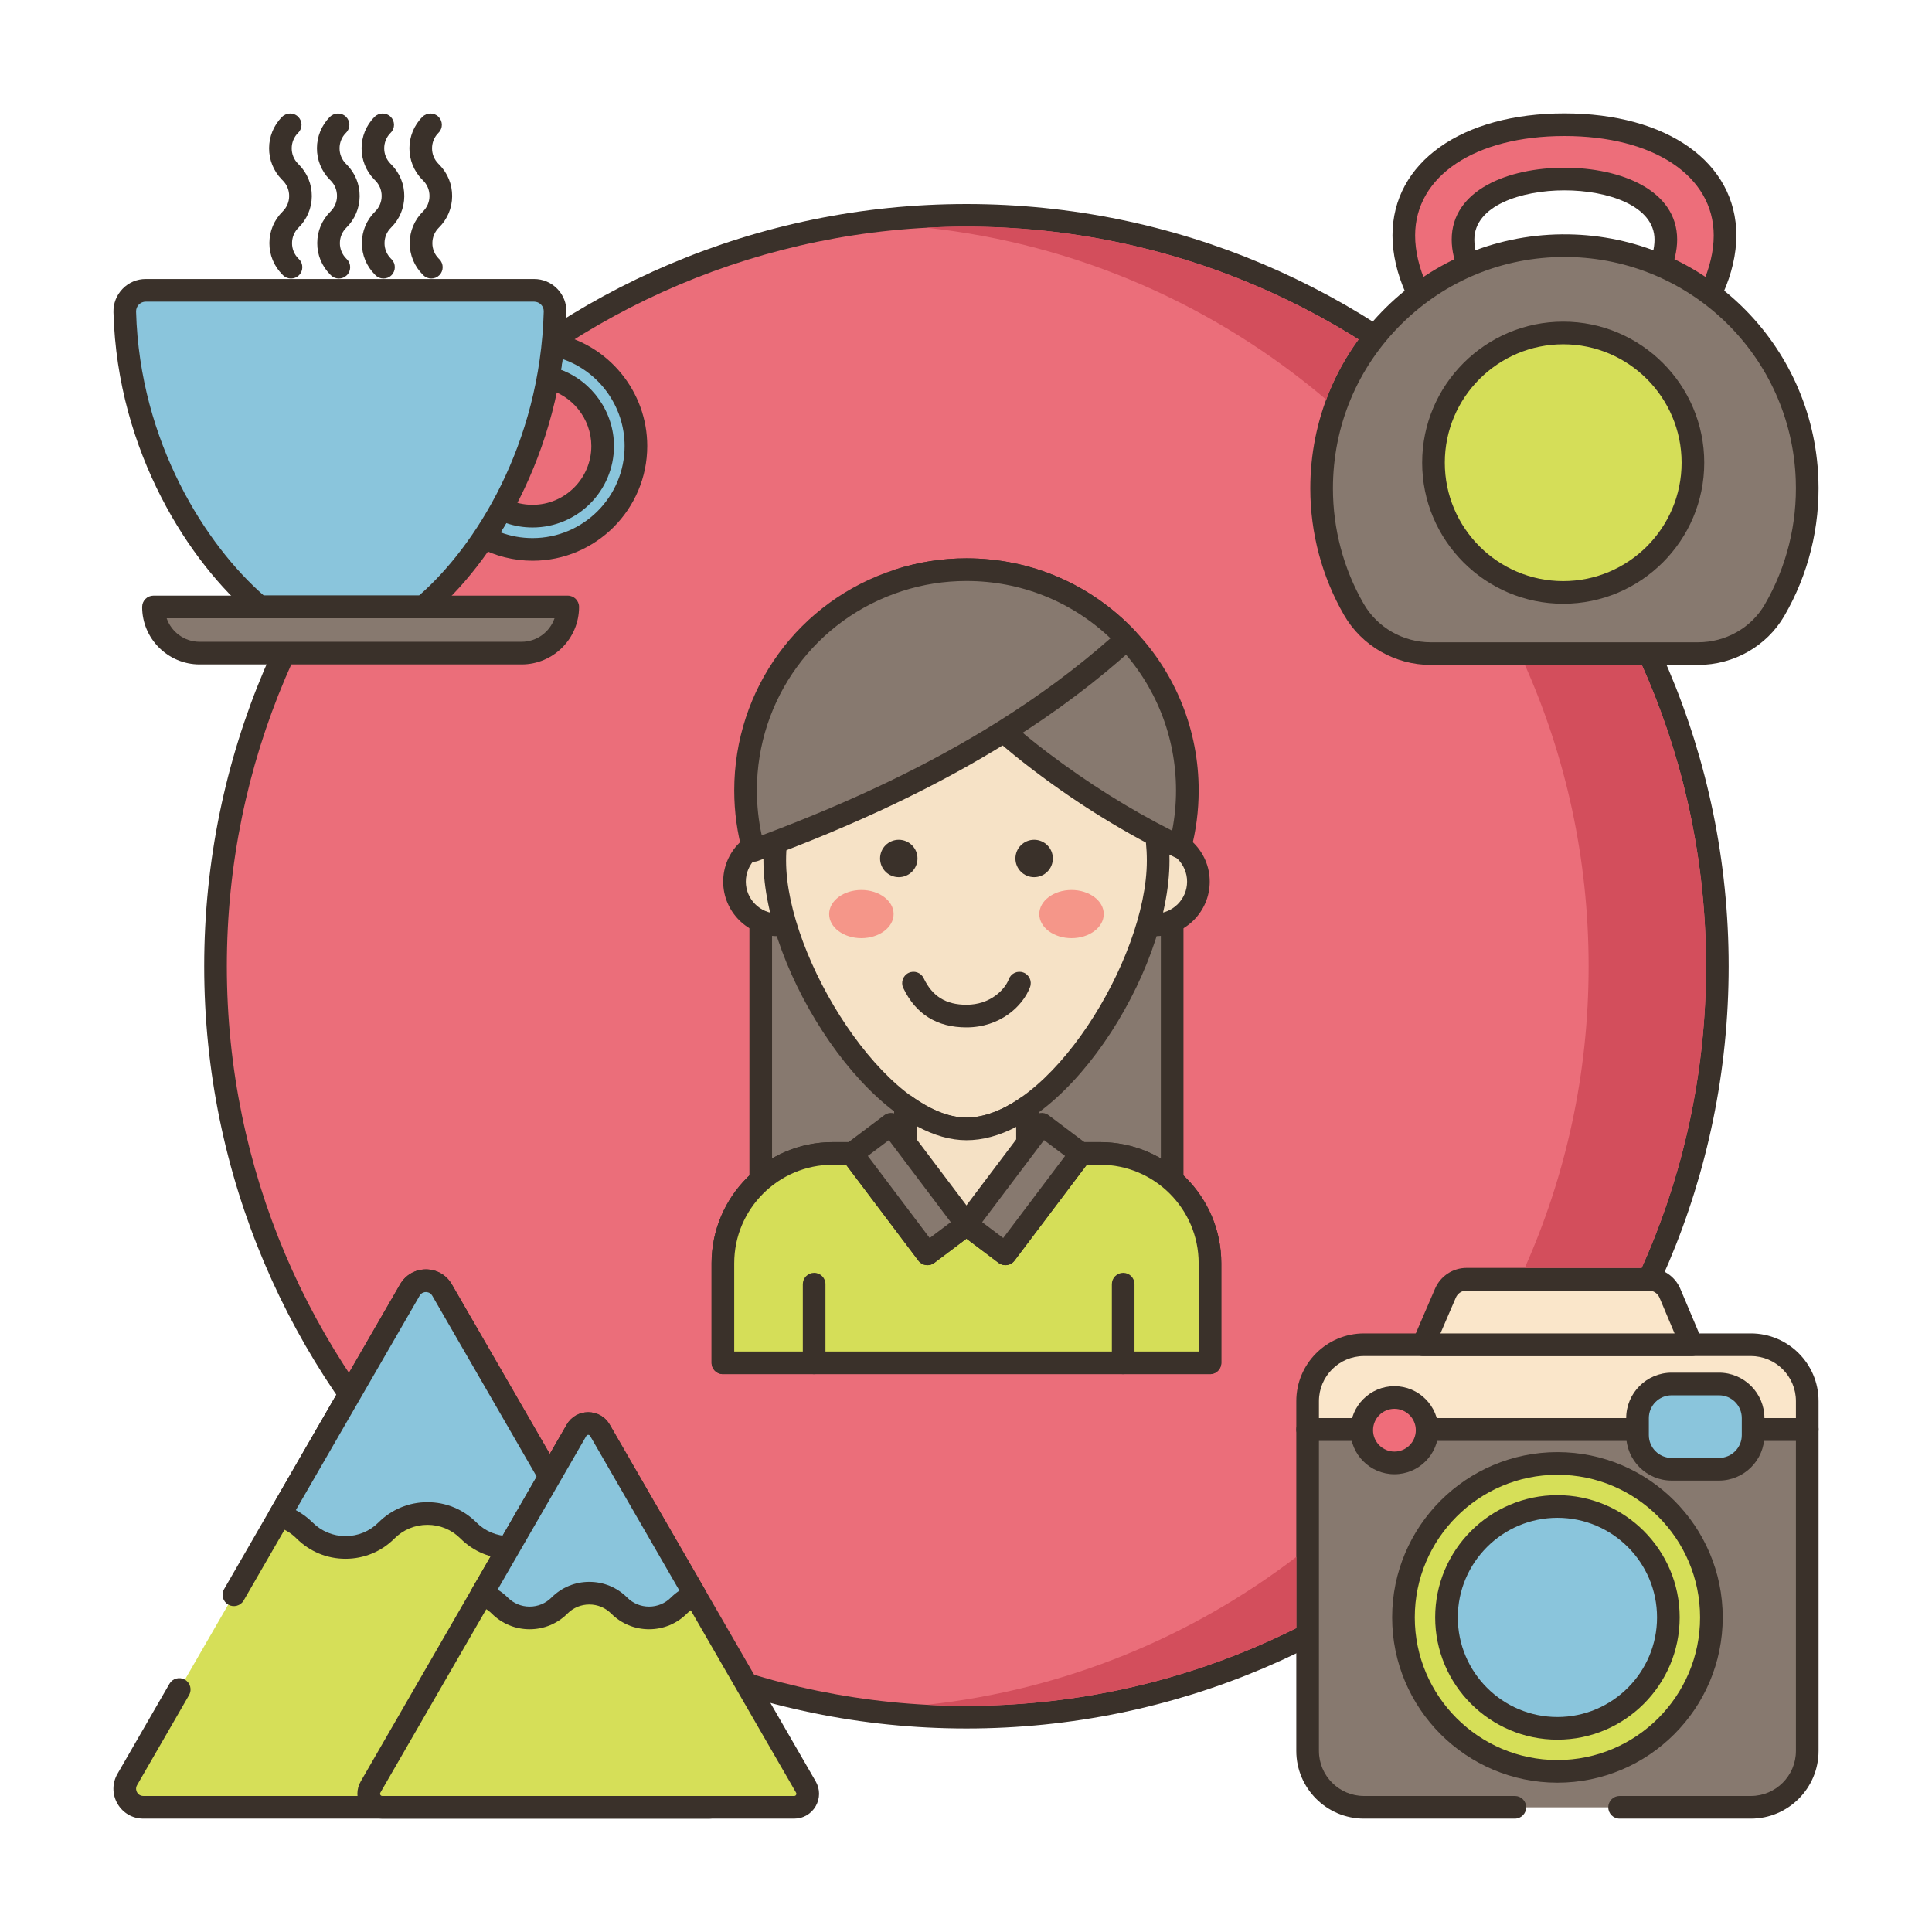 <?xml version="1.0" encoding="utf-8"?>
<!-- Generator: Adobe Illustrator 24.0.0, SVG Export Plug-In . SVG Version: 6.00 Build 0)  -->
<svg version="1.1" id="Layer_1" xmlns="http://www.w3.org/2000/svg" xmlns:xlink="http://www.w3.org/1999/xlink" x="0px" y="0px"
	 viewBox="0 0 256 256" enable-background="new 0 0 256 256" xml:space="preserve">
<g>
	<circle fill="#EB6E7A" cx="128.058" cy="128.034" r="99.5"/>
	<path fill="#3A312A" d="M128.058,229.034c-55.691,0-101-45.309-101-101s45.309-101,101-101c55.691,0,100.999,45.309,100.999,101
		S183.749,229.034,128.058,229.034z M128.058,30.034c-54.038,0-98,43.962-98,98s43.962,98,98,98s97.999-43.962,97.999-98
		S182.096,30.034,128.058,30.034z"/>
	<path fill="#D6DF58" d="M23.75,223.863l-6.885,11.927c-0.949,1.638,0.237,3.687,2.131,3.687h74.887c1.893,0,3.08-2.049,2.131-3.687
		l-20.113-34.842l-17.33-30.015c-0.949-1.638-3.313-1.638-4.262,0l-17.266,29.91h-0.005l-6.049,10.479L23.75,223.863z"/>
	<path fill="#3A312A" d="M93.883,240.977H18.997c-1.434,0-2.717-0.742-3.433-1.983c-0.714-1.239-0.712-2.718,0.004-3.955
		l6.883-11.925c0.414-0.717,1.333-0.962,2.049-0.549c0.717,0.415,0.963,1.331,0.549,2.049l-6.884,11.927
		c-0.25,0.432-0.085,0.812-0.002,0.955c0.083,0.145,0.331,0.481,0.834,0.481h74.887c0.502,0,0.75-0.337,0.833-0.481
		c0.083-0.144,0.248-0.524-0.001-0.954l-37.444-64.859c-0.25-0.432-0.665-0.479-0.832-0.479h0c-0.167,0-0.582,0.047-0.833,0.48
		l-17.265,29.908c-0.018,0.031-0.037,0.061-0.057,0.091l-5.996,10.388c-0.414,0.717-1.331,0.964-2.049,0.549
		c-0.717-0.415-0.963-1.331-0.549-2.049l6.049-10.479c0.018-0.031,0.037-0.061,0.057-0.091l17.213-29.819
		c0.719-1.24,2-1.979,3.43-1.979c0,0,0,0,0,0c1.43,0,2.712,0.739,3.428,1.977l37.445,64.859c0.715,1.235,0.717,2.714,0.003,3.953
		C96.601,240.236,95.317,240.977,93.883,240.977z"/>
	<path fill="#8AC5DC" d="M75.901,200.948c-1.086,0.365-2.108,0.981-2.97,1.848c-1.497,1.501-3.463,2.249-5.43,2.249
		c-1.967,0-3.933-0.749-5.43-2.249c-1.497-1.501-3.463-2.25-5.43-2.25c-1.962,0-3.929,0.748-5.43,2.25
		c-1.497,1.501-3.463,2.249-5.43,2.249c-1.962,0-3.924-0.749-5.425-2.249c-0.958-0.958-2.099-1.606-3.313-1.953h-0.005l17.271-29.91
		c0.949-1.638,3.313-1.638,4.262,0L75.901,200.948z"/>
	<path fill="#3A312A" d="M67.5,206.545c-2.457,0-4.762-0.956-6.492-2.69c-1.163-1.166-2.714-1.809-4.368-1.809
		c-1.65,0-3.202,0.643-4.37,1.811c-1.728,1.733-4.034,2.688-6.49,2.688c-2.448,0-4.751-0.955-6.486-2.688
		c-0.748-0.749-1.639-1.276-2.648-1.567c-0.377-0.103-0.705-0.35-0.905-0.697c-0.268-0.464-0.27-1.036-0.002-1.5l17.271-29.91
		c0.718-1.24,2-1.979,3.429-1.979c1.43,0,2.712,0.739,3.429,1.977L77.2,200.198c0.225,0.39,0.263,0.86,0.104,1.281
		c-0.159,0.421-0.499,0.748-0.925,0.891c-0.906,0.304-1.709,0.803-2.385,1.483C72.263,205.59,69.957,206.545,67.5,206.545z
		 M56.641,199.046c2.457,0,4.762,0.956,6.492,2.69c1.163,1.167,2.714,1.809,4.368,1.809c1.654,0,3.205-0.642,4.368-1.809
		c0.567-0.57,1.212-1.064,1.909-1.467l-16.505-28.587c-0.25-0.432-0.665-0.479-0.832-0.479c-0.167,0-0.581,0.047-0.833,0.48
		l-16.409,28.416c0.813,0.429,1.563,0.979,2.218,1.634c1.168,1.167,2.718,1.81,4.365,1.81c1.653,0,3.205-0.642,4.368-1.809
		C51.884,200.001,54.189,199.046,56.641,199.046z"/>
	<path fill="#D6DF58" d="M105.23,239.477H50.654c-1.38,0-2.245-1.493-1.553-2.687l14.702-25.469h0.003l12.583-21.798
		c0.692-1.194,2.414-1.194,3.106,0l12.63,21.874l14.658,25.393C107.475,237.984,106.61,239.477,105.23,239.477z"/>
	<path fill="#3A312A" d="M105.23,240.977H50.654c-1.192,0-2.259-0.616-2.854-1.649c-0.594-1.03-0.593-2.26,0.003-3.289l14.7-25.467
		c0.015-0.025,0.03-0.05,0.046-0.074l12.54-21.724c0.597-1.031,1.663-1.645,2.852-1.646h0.001c1.189,0,2.255,0.614,2.851,1.644
		l27.289,47.269c0.595,1.027,0.596,2.257,0.002,3.287C107.489,240.36,106.422,240.977,105.23,240.977z M65.059,212.145L50.4,237.54
		c-0.057,0.097-0.057,0.194-0.001,0.29c0.056,0.098,0.142,0.147,0.255,0.147h54.576c0.113,0,0.199-0.049,0.255-0.147
		c0.055-0.096,0.055-0.192,0-0.288l-27.289-47.269c-0.111-0.191-0.396-0.194-0.509,0.002l-12.582,21.796
		C65.09,212.097,65.075,212.121,65.059,212.145z"/>
	<path fill="#8AC5DC" d="M92.125,211.398c-0.791,0.266-1.536,0.715-2.165,1.347c-1.09,1.094-2.524,1.639-3.957,1.639
		c-1.433,0-2.866-0.545-3.957-1.639c-1.091-1.094-2.524-1.639-3.957-1.639c-1.43,0-2.863,0.545-3.957,1.639
		c-1.091,1.094-2.524,1.639-3.957,1.639c-1.43,0-2.86-0.545-3.954-1.639c-0.698-0.698-1.53-1.17-2.414-1.423h-0.003l12.586-21.798
		c0.692-1.194,2.414-1.194,3.106,0L92.125,211.398z"/>
	<path fill="#3A312A" d="M86.003,215.884c-1.9,0-3.683-0.739-5.02-2.081c-0.771-0.772-1.798-1.198-2.895-1.198
		c-1.094,0-2.123,0.426-2.896,1.2c-1.336,1.34-3.118,2.079-5.018,2.079c-1.894,0-3.675-0.738-5.015-2.079
		c-0.495-0.496-1.085-0.845-1.753-1.038c-0.375-0.104-0.702-0.351-0.901-0.696c-0.268-0.464-0.27-1.036-0.002-1.5l12.586-21.798
		c0.597-1.031,1.662-1.645,2.851-1.646h0.001c1.189,0,2.255,0.614,2.851,1.644l12.631,21.876c0.225,0.39,0.263,0.859,0.104,1.28
		c-0.159,0.421-0.499,0.748-0.925,0.892c-0.6,0.202-1.132,0.532-1.58,0.982C89.685,215.145,87.902,215.884,86.003,215.884z
		 M78.088,209.605c1.899,0,3.682,0.739,5.02,2.081c0.77,0.773,1.798,1.198,2.895,1.198c1.097,0,2.124-0.425,2.895-1.198
		c0.343-0.345,0.723-0.653,1.13-0.921l-11.831-20.491c-0.111-0.191-0.396-0.194-0.509,0.002l-11.752,20.354
		c0.488,0.295,0.94,0.649,1.346,1.055c0.773,0.774,1.801,1.2,2.894,1.2c1.097,0,2.124-0.425,2.895-1.198
		C74.411,210.343,76.193,209.605,78.088,209.605z"/>
	<path fill="#8AC5DC" d="M73.258,45.675c-0.154,1.483-0.368,2.941-0.63,4.374c4.132,0.935,7.227,4.642,7.227,9.054
		c0,5.12-4.166,9.287-9.287,9.287c-1.483,0-2.888-0.35-4.135-0.976c-0.727,1.319-1.493,2.579-2.289,3.779
		c1.918,1.027,4.103,1.606,6.424,1.606c7.552,0,13.695-6.144,13.695-13.695C84.264,52.471,79.528,46.925,73.258,45.675z"/>
	<path fill="#3A312A" d="M70.569,74.298c-2.485,0-4.952-0.617-7.132-1.783c-0.373-0.2-0.644-0.547-0.747-0.956
		c-0.103-0.41-0.029-0.844,0.205-1.196c0.783-1.18,1.532-2.416,2.226-3.674c0.39-0.707,1.268-0.978,1.987-0.616
		c1.078,0.542,2.242,0.817,3.461,0.817c4.293,0,7.787-3.493,7.787-7.787c0-3.604-2.548-6.796-6.058-7.591
		c-0.784-0.177-1.289-0.941-1.145-1.732c0.263-1.445,0.47-2.878,0.613-4.26c0.044-0.42,0.263-0.802,0.602-1.052
		c0.34-0.25,0.767-0.346,1.184-0.264c7.076,1.411,12.212,7.677,12.212,14.899C85.764,67.482,78.948,74.298,70.569,74.298z
		 M66.342,70.544c1.343,0.501,2.759,0.755,4.227,0.755c6.725,0,12.195-5.471,12.195-12.195c0-5.245-3.375-9.861-8.223-11.53
		c-0.064,0.471-0.134,0.946-0.21,1.423c4.144,1.551,7.025,5.597,7.025,10.107c0,5.948-4.839,10.787-10.787,10.787
		c-1.205,0-2.373-0.194-3.487-0.579C66.84,69.726,66.593,70.137,66.342,70.544z"/>
	<path fill="#8AC5DC" d="M19.31,38.47c-1.57,0-2.821,1.3-2.778,2.87c0.473,17.124,9.183,31.751,17.858,39.06h21.698
		c8.719-7.312,16.995-21.951,17.46-39.085c0.042-1.56-1.22-2.845-2.78-2.845H19.31z"/>
	<path fill="#3A312A" d="M56.089,81.9H34.391c-0.354,0-0.696-0.125-0.966-0.353c-8.162-6.876-17.876-21.521-18.391-40.165
		c-0.032-1.172,0.399-2.279,1.215-3.118c0.812-0.834,1.899-1.293,3.062-1.293h51.458c1.166,0,2.257,0.46,3.071,1.297
		c0.811,0.833,1.24,1.93,1.209,3.089c-0.515,18.959-10.016,33.501-17.996,40.193C56.783,81.776,56.441,81.9,56.089,81.9z
		 M34.945,78.9h20.59c7.414-6.442,16.035-19.989,16.514-37.625c0.009-0.343-0.118-0.668-0.359-0.915
		c-0.245-0.251-0.572-0.389-0.921-0.389H19.31c-0.347,0-0.67,0.137-0.912,0.385c-0.246,0.253-0.376,0.588-0.366,0.943
		C18.511,58.636,27.347,72.283,34.945,78.9z"/>
	<path fill="#87796F" d="M69.11,86.54c3.378,0,6.117-2.739,6.117-6.117H20.334c0,3.378,2.739,6.117,6.117,6.117H69.11z"/>
	<path fill="#3A312A" d="M69.11,88.04H26.452c-4.2,0-7.617-3.417-7.617-7.617c0-0.829,0.671-1.5,1.5-1.5h54.893
		c0.829,0,1.5,0.671,1.5,1.5C76.727,84.623,73.31,88.04,69.11,88.04z M22.084,81.923c0.624,1.812,2.346,3.117,4.367,3.117H69.11
		c2.021,0,3.743-1.306,4.367-3.117H22.084z"/>
	<path fill="#3A312A" d="M38.561,36.906c-0.384,0-0.768-0.146-1.061-0.439l-0.077-0.077c-1.119-1.119-1.732-2.606-1.727-4.189
		c0.005-1.583,0.63-3.067,1.757-4.178c0.551-0.542,0.857-1.267,0.863-2.04c0.005-0.773-0.291-1.503-0.833-2.054l-0.137-0.138
		c-2.265-2.299-2.251-6.024,0.03-8.306c0.584-0.587,1.545-0.598,2.132-0.011c0.585,0.586,0.597,1.525,0.011,2.11l-0.022,0.022
		c-1.12,1.121-1.127,2.95-0.015,4.079l0.137,0.138c1.105,1.122,1.708,2.607,1.696,4.181c-0.012,1.575-0.636,3.051-1.757,4.156
		c-0.554,0.545-0.86,1.274-0.863,2.051c-0.003,0.777,0.298,1.507,0.848,2.057l0.077,0.078c0.586,0.585,0.586,1.536,0,2.121
		C39.329,36.759,38.945,36.906,38.561,36.906z"/>
	<path fill="#3A312A" d="M50.816,36.906c-0.384,0-0.767-0.146-1.06-0.439l-0.077-0.077c-1.119-1.119-1.732-2.606-1.727-4.189
		c0.005-1.583,0.63-3.067,1.757-4.178c0.551-0.542,0.857-1.267,0.863-2.04c0.005-0.773-0.291-1.503-0.833-2.054l-0.137-0.138
		c-2.265-2.299-2.251-6.024,0.03-8.306c0.584-0.587,1.545-0.598,2.132-0.011c0.585,0.586,0.597,1.525,0.011,2.11l-0.022,0.022
		c-1.12,1.121-1.127,2.95-0.015,4.079l0.137,0.138c1.106,1.122,1.708,2.607,1.696,4.181c-0.012,1.575-0.636,3.051-1.757,4.156
		c-0.554,0.545-0.86,1.274-0.863,2.051c-0.003,0.777,0.298,1.507,0.848,2.057l0.077,0.078c0.586,0.585,0.586,1.536,0,2.121
		C51.583,36.759,51.2,36.906,50.816,36.906z"/>
	<path fill="#3A312A" d="M44.899,36.906c-0.384,0-0.767-0.146-1.06-0.439l-0.077-0.077c-1.119-1.119-1.732-2.606-1.726-4.189
		c0.005-1.583,0.63-3.067,1.757-4.178c0.551-0.542,0.857-1.267,0.863-2.04c0.005-0.773-0.291-1.503-0.833-2.054l-0.137-0.138
		c-2.265-2.299-2.251-6.024,0.03-8.306c0.584-0.587,1.545-0.598,2.132-0.011c0.585,0.586,0.597,1.525,0.011,2.11l-0.022,0.022
		c-1.12,1.121-1.127,2.95-0.015,4.079l0.137,0.138c1.105,1.122,1.707,2.607,1.696,4.181c-0.012,1.575-0.636,3.051-1.757,4.156
		c-0.554,0.545-0.86,1.274-0.863,2.051c-0.003,0.777,0.298,1.507,0.848,2.057l0.077,0.078c0.586,0.585,0.586,1.536,0,2.121
		C45.667,36.759,45.283,36.906,44.899,36.906z"/>
	<path fill="#3A312A" d="M57.155,36.906c-0.382,0-0.765-0.145-1.057-0.436l-0.078-0.077c-1.123-1.123-1.736-2.61-1.73-4.193
		c0.006-1.583,0.63-3.066,1.757-4.177c0.551-0.543,0.857-1.267,0.863-2.041c0.006-0.773-0.29-1.502-0.833-2.053l-0.135-0.136
		c-2.267-2.3-2.253-6.026,0.029-8.308c0.585-0.587,1.544-0.598,2.132-0.011c0.586,0.586,0.597,1.525,0.011,2.11l-0.022,0.022
		c-1.121,1.121-1.128,2.95-0.015,4.079l0.135,0.136c1.107,1.124,1.71,2.609,1.698,4.183c-0.011,1.575-0.635,3.05-1.757,4.155
		c-0.554,0.546-0.86,1.274-0.863,2.051c-0.003,0.777,0.298,1.508,0.848,2.058l0.074,0.074c0.588,0.584,0.591,1.534,0.007,2.121
		C57.926,36.758,57.54,36.906,57.155,36.906z"/>
	<rect x="100.801" y="101.814" fill="#87796F" width="54.517" height="68.663"/>
	<path fill="#3A312A" d="M155.318,171.977h-54.517c-0.829,0-1.5-0.671-1.5-1.5v-68.663c0-0.829,0.671-1.5,1.5-1.5h54.517
		c0.828,0,1.5,0.671,1.5,1.5v68.663C156.818,171.306,156.146,171.977,155.318,171.977z M102.301,168.977h51.517v-65.663h-51.517
		V168.977z"/>
	<path fill-rule="evenodd" clip-rule="evenodd" fill="#F6E2C6" d="M108.784,116.82c0,3.163-2.565,5.727-5.73,5.727
		c-3.165,0-5.73-2.564-5.73-5.727c0-3.163,2.565-5.727,5.73-5.727C106.218,111.093,108.784,113.657,108.784,116.82z"/>
	<path fill="#3A312A" d="M103.054,124.047c-3.986,0-7.229-3.242-7.229-7.227c0-3.985,3.243-7.227,7.229-7.227
		c3.987,0,7.23,3.242,7.23,7.227C110.284,120.805,107.04,124.047,103.054,124.047z M103.054,112.593
		c-2.332,0-4.229,1.896-4.229,4.227c0,2.331,1.898,4.227,4.229,4.227c2.333,0,4.23-1.896,4.23-4.227
		C107.284,114.49,105.386,112.593,103.054,112.593z"/>
	<path fill-rule="evenodd" clip-rule="evenodd" fill="#F6E2C6" d="M158.796,116.82c0,3.163-2.565,5.727-5.73,5.727
		c-3.165,0-5.73-2.564-5.73-5.727c0-3.163,2.565-5.727,5.73-5.727C156.231,111.093,158.796,113.657,158.796,116.82z"/>
	<path fill="#3A312A" d="M153.066,124.047c-3.987,0-7.23-3.242-7.23-7.227c0-3.985,3.243-7.227,7.23-7.227
		c3.986,0,7.23,3.242,7.23,7.227C160.296,120.805,157.053,124.047,153.066,124.047z M153.066,112.593
		c-2.333,0-4.23,1.896-4.23,4.227c0,2.331,1.898,4.227,4.23,4.227c2.332,0,4.23-1.896,4.23-4.227
		C157.296,114.49,155.398,112.593,153.066,112.593z"/>
	<path fill="#F6E2C6" d="M153.461,114.04c0,14.022-13.511,35.543-25.401,35.543c-11.35,0-25.401-21.522-25.401-35.543
		s11.373-25.388,25.401-25.388C142.089,88.652,153.461,100.019,153.461,114.04z"/>
	<path fill="#3A312A" d="M128.06,151.083c-12.472,0-26.901-22.417-26.901-37.043c0-14.826,12.068-26.888,26.901-26.888
		s26.902,12.062,26.902,26.888C154.962,129.003,140.791,151.083,128.06,151.083z M128.06,90.152
		c-13.179,0-23.901,10.716-23.901,23.888c0,12.936,13.353,34.043,23.901,34.043c10.851,0,23.902-20.91,23.902-34.043
		C151.962,100.868,141.239,90.152,128.06,90.152z"/>
	<path fill="#3A312A" d="M121.571,113.754c0,1.368-1.11,2.478-2.479,2.478c-1.37,0-2.479-1.109-2.479-2.478s1.11-2.478,2.479-2.478
		C120.461,111.276,121.571,112.385,121.571,113.754z"/>
	<path fill="#3A312A" d="M139.508,113.754c0,1.368-1.11,2.478-2.48,2.478c-1.369,0-2.479-1.109-2.479-2.478s1.11-2.478,2.479-2.478
		C138.397,111.276,139.508,112.385,139.508,113.754z"/>
	<path fill="#F59689" d="M118.408,121.121c0,1.762-1.912,3.191-4.271,3.191c-2.359,0-4.271-1.429-4.271-3.191
		c0-1.762,1.912-3.191,4.271-3.191C116.495,117.93,118.408,119.358,118.408,121.121z"/>
	<path fill="#F59689" d="M146.254,121.121c0,1.762-1.912,3.191-4.271,3.191s-4.271-1.429-4.271-3.191
		c0-1.762,1.912-3.191,4.271-3.191S146.254,119.358,146.254,121.121z"/>
	<path fill="#3A312A" d="M128.06,136.134c-3.906,0-6.723-1.757-8.373-5.222c-0.356-0.748-0.039-1.643,0.709-1.999
		c0.748-0.356,1.644-0.038,2,0.71c1.141,2.396,2.94,3.512,5.664,3.512c3.186,0,5.103-2.029,5.615-3.393
		c0.29-0.776,1.152-1.169,1.931-0.878c0.775,0.291,1.169,1.155,0.878,1.931C135.52,133.366,132.473,136.134,128.06,136.134z"/>
	<path fill="#87796F" d="M157.329,104.735c0,2.601-0.339,5.123-0.979,7.523c-6.506-3.135-12.695-6.984-18.428-11.335
		c-1.682-1.274-3.338-2.601-4.919-4.007c-1.941-1.702-3.777-3.537-5.432-5.525c-3.602-4.335-6.247-9.315-8.484-14.502
		c2.825-0.915,5.84-1.406,8.971-1.406c8.373,0,15.927,3.516,21.264,9.151C154.288,89.874,157.329,96.948,157.329,104.735z"/>
	<path fill="#3A312A" d="M156.351,113.758c-0.223,0-0.445-0.05-0.651-0.149c-6.438-3.103-12.724-6.969-18.684-11.491
		c-1.898-1.438-3.537-2.773-5.009-4.081c-2.097-1.838-3.98-3.754-5.589-5.686c-3.256-3.918-6.023-8.642-8.709-14.867
		c-0.167-0.388-0.163-0.828,0.011-1.213c0.174-0.385,0.503-0.678,0.905-0.809c3.031-0.981,6.205-1.479,9.433-1.479
		c8.54,0,16.479,3.417,22.353,9.62c5.429,5.726,8.419,13.231,8.419,21.132c0,2.689-0.347,5.351-1.029,7.91
		c-0.115,0.432-0.417,0.79-0.823,0.977C156.777,113.713,156.564,113.758,156.351,113.758z M121.151,77.852
		c2.353,5.192,4.78,9.219,7.573,12.581c1.508,1.811,3.28,3.613,5.268,5.355c1.42,1.262,2.999,2.549,4.836,3.939
		c5.279,4.006,10.818,7.481,16.487,10.347c0.342-1.747,0.514-3.535,0.514-5.339c0-7.129-2.698-13.901-7.597-19.069
		c-5.303-5.6-12.468-8.683-20.175-8.683C125.709,76.983,123.393,77.275,121.151,77.852z"/>
	<path fill="#87796F" d="M149.321,84.635c-5.036,4.589-10.516,8.649-16.318,12.281c-10.288,6.444-21.571,11.53-33.118,15.765
		c-0.714-2.527-1.095-5.192-1.095-7.946c0-13.027,8.521-24.065,20.296-27.845c2.825-0.915,5.84-1.406,8.971-1.406
		C136.431,75.483,143.984,78.999,149.321,84.635z"/>
	<path fill="#3A312A" d="M99.886,114.181c-0.235,0-0.468-0.055-0.682-0.164c-0.372-0.19-0.648-0.526-0.762-0.928
		c-0.764-2.704-1.152-5.515-1.152-8.354c0-13.412,8.575-25.176,21.337-29.274c3.028-0.98,6.202-1.478,9.43-1.478
		c8.54,0,16.479,3.417,22.353,9.62c0.277,0.293,0.425,0.684,0.41,1.086c-0.015,0.402-0.191,0.782-0.488,1.054
		c-4.873,4.44-10.436,8.627-16.533,12.444c-9.469,5.931-20.393,11.133-33.396,15.902C100.235,114.151,100.06,114.181,99.886,114.181
		z M128.058,76.983c-2.914,0-5.776,0.449-8.509,1.334c-11.52,3.698-19.258,14.315-19.258,26.418c0,2.014,0.216,4.012,0.643,5.958
		c12.12-4.537,22.363-9.467,31.274-15.048c5.462-3.419,10.479-7.139,14.935-11.07C141.968,79.668,135.249,76.983,128.058,76.983z"/>
	<path fill="#F5E1C5" d="M160.328,167.388v13.189h-64.54v-13.189c0-8.037,6.521-14.548,14.568-14.548h9.621v-6.336
		c2.708,1.936,5.465,3.08,8.086,3.08c2.669,0,5.417-1.085,8.086-2.923v6.179h9.621C153.816,152.839,160.328,159.351,160.328,167.388
		z"/>
	<path fill="#3A312A" d="M160.328,182.077h-64.54c-0.829,0-1.5-0.671-1.5-1.5v-13.189c0-8.849,7.208-16.048,16.068-16.048h8.121
		v-4.836c0-0.562,0.314-1.077,0.814-1.334c0.5-0.257,1.101-0.213,1.558,0.114c2.6,1.858,5.027,2.8,7.214,2.8
		c2.239,0,4.672-0.895,7.235-2.659c0.459-0.316,1.054-0.352,1.549-0.092c0.493,0.259,0.802,0.77,0.802,1.328v4.679h8.121
		c8.855,0,16.059,7.199,16.059,16.048v13.189C161.828,181.406,161.156,182.077,160.328,182.077z M97.288,179.077h61.54v-11.689
		c0-7.195-5.858-13.048-13.059-13.048h-9.621c-0.828,0-1.5-0.671-1.5-1.5v-3.521c-2.255,1.173-4.461,1.766-6.585,1.766
		c-2.102,0-4.309-0.626-6.586-1.865v3.621c0,0.829-0.671,1.5-1.5,1.5h-9.621c-7.206,0-13.068,5.854-13.068,13.048V179.077z"/>
	<path fill="#D5DE58" d="M160.328,180.584v-13.195c0-8.04-6.519-14.554-14.559-14.554h-2.595l0.054,0.039l-10.005,13.269
		l-5.165-3.895l-5.165,3.895l-10.005-13.269l0.054-0.039h-2.59c-8.045,0-14.564,6.514-14.564,14.554v13.195H160.328z"/>
	<path fill="#3A312A" d="M160.328,182.084h-64.54c-0.829,0-1.5-0.671-1.5-1.5v-13.195c0-8.853,7.206-16.055,16.064-16.055h2.59
		c0.634,0,1.198,0.398,1.411,0.992l8.835,11.716l3.967-2.991c0.534-0.403,1.272-0.403,1.806,0l3.967,2.991l8.91-11.815
		c0.238-0.53,0.745-0.893,1.336-0.893h2.595c8.855,0,16.059,7.202,16.059,16.055v13.195
		C161.828,181.413,161.156,182.084,160.328,182.084z M97.288,179.084h61.54v-11.695c0-7.198-5.858-13.055-13.059-13.055h-1.763
		l-9.586,12.712c-0.499,0.662-1.439,0.794-2.101,0.294l-4.261-3.213l-4.262,3.213c-0.661,0.498-1.602,0.367-2.101-0.295
		l-9.584-12.711h-1.759c-7.204,0-13.064,5.856-13.064,13.055V179.084z"/>
	
		<rect x="117.239" y="149.247" transform="matrix(0.799 -0.602 0.602 0.799 -70.548 104.2)" fill="#87796F" width="6.492" height="16.617"/>
	<path fill="#3A312A" d="M122.895,167.642c-0.455,0-0.904-0.206-1.199-0.597l-10.004-13.268c-0.24-0.317-0.343-0.717-0.288-1.111
		c0.055-0.394,0.265-0.75,0.583-0.99l5.186-3.906c0.66-0.497,1.601-0.366,2.1,0.295l10.004,13.268
		c0.24,0.318,0.344,0.718,0.288,1.112c-0.056,0.394-0.265,0.75-0.583,0.99l-5.185,3.906
		C123.527,167.544,123.21,167.642,122.895,167.642z M114.991,153.169l8.198,10.873l2.79-2.101l-8.198-10.873L114.991,153.169z"/>
	
		<rect x="132.387" y="149.247" transform="matrix(-0.799 -0.602 0.602 -0.799 149.174 365.007)" fill="#87796F" width="6.492" height="16.617"/>
	<path fill="#3A312A" d="M133.223,167.642c-0.314,0-0.631-0.098-0.901-0.302l-5.186-3.906c-0.318-0.24-0.528-0.596-0.583-0.99
		c-0.056-0.394,0.048-0.794,0.288-1.111l10.004-13.268c0.498-0.662,1.439-0.792,2.1-0.295l5.187,3.906
		c0.318,0.239,0.527,0.595,0.583,0.99c0.056,0.394-0.048,0.794-0.288,1.112l-10.005,13.268
		C134.127,167.436,133.677,167.642,133.223,167.642z M130.14,161.94l2.789,2.102l8.198-10.873l-2.79-2.102L130.14,161.94z"/>
	<path fill="#3A312A" d="M107.877,182.083c-0.829,0-1.5-0.671-1.5-1.5v-10.425c0-0.829,0.671-1.5,1.5-1.5c0.829,0,1.5,0.671,1.5,1.5
		v10.425C109.377,181.411,108.706,182.083,107.877,182.083z"/>
	<path fill="#3A312A" d="M148.827,182.083c-0.828,0-1.5-0.671-1.5-1.5v-10.425c0-0.829,0.672-1.5,1.5-1.5c0.828,0,1.5,0.671,1.5,1.5
		v10.425C150.327,181.411,149.655,182.083,148.827,182.083z"/>
	<path fill="#87796F" d="M214.605,239.477H232c4.125,0,7.469-3.344,7.469-7.469v-42.603h-66.202v42.603
		c0,4.125,3.344,7.469,7.469,7.469h19.993H214.605z"/>
	<path fill="#3A312A" d="M232,240.977h-17.395c-0.828,0-1.5-0.671-1.5-1.5c0-0.829,0.672-1.5,1.5-1.5H232
		c3.291,0,5.969-2.677,5.969-5.968v-41.103h-63.202v41.103c0,3.291,2.678,5.968,5.969,5.968h19.992c0.828,0,1.5,0.671,1.5,1.5
		c0,0.829-0.672,1.5-1.5,1.5h-19.992c-4.945,0-8.969-4.023-8.969-8.968v-42.603c0-0.829,0.672-1.5,1.5-1.5h66.202
		c0.828,0,1.5,0.671,1.5,1.5v42.603C240.969,236.954,236.945,240.977,232,240.977z"/>
	<path fill="#FAE6CA" d="M239.468,185.653v3.753h-66.202v-3.753c0-4.125,3.344-7.469,7.469-7.469H232
		C236.125,178.184,239.468,181.528,239.468,185.653z"/>
	<path fill="#3A312A" d="M239.469,190.906h-66.202c-0.828,0-1.5-0.671-1.5-1.5v-3.753c0-4.945,4.023-8.968,8.969-8.968H232
		c4.945,0,8.969,4.023,8.969,8.968v3.753C240.969,190.234,240.297,190.906,239.469,190.906z M174.767,187.906h63.202v-2.253
		c0-3.291-2.678-5.968-5.969-5.968h-51.265c-3.291,0-5.969,2.677-5.969,5.968V187.906z"/>
	<path fill="#FAE6CA" d="M194.332,169.505c-1.219,0-2.321,0.725-2.803,1.844l-2.945,6.839h35.566l-2.873-6.817
		c-0.477-1.131-1.585-1.866-2.812-1.866H194.332z"/>
	<path fill="#3A312A" d="M224.15,179.688h-35.566c-0.505,0-0.976-0.254-1.253-0.675c-0.277-0.422-0.324-0.955-0.125-1.418
		l2.945-6.839c0.721-1.671,2.361-2.751,4.181-2.751h24.133c1.836,0,3.482,1.093,4.194,2.784l2.873,6.817
		c0.195,0.463,0.145,0.993-0.132,1.412C225.122,179.436,224.653,179.688,224.15,179.688z M190.863,176.688h31.027l-1.995-4.734
		c-0.243-0.576-0.805-0.949-1.431-0.949h-24.133c-0.62,0-1.18,0.368-1.425,0.938L190.863,176.688z"/>
	<path fill="#D6DF58" d="M185.966,214.315c0-11.268,9.134-20.402,20.402-20.402c11.268,0,20.402,9.134,20.402,20.402
		c0,11.267-9.134,20.402-20.402,20.402C195.1,234.716,185.966,225.582,185.966,214.315z"/>
	<path fill="#3A312A" d="M206.367,236.216c-12.076,0-21.901-9.825-21.901-21.901c0-12.077,9.825-21.902,21.901-21.902
		c12.077,0,21.902,9.825,21.902,21.902C228.269,226.392,218.444,236.216,206.367,236.216z M206.367,195.413
		c-10.422,0-18.901,8.479-18.901,18.902c0,10.422,8.48,18.901,18.901,18.901c10.423,0,18.902-8.479,18.902-18.901
		C225.269,203.893,216.79,195.413,206.367,195.413z"/>
	<path fill="#8AC5DC" d="M191.668,214.315c0-8.118,6.581-14.699,14.699-14.699c8.118,0,14.699,6.581,14.699,14.699
		c0,8.118-6.581,14.699-14.699,14.699C198.249,229.014,191.668,222.433,191.668,214.315z"/>
	<path fill="#3A312A" d="M206.367,230.514c-8.933,0-16.199-7.267-16.199-16.199c0-8.933,7.267-16.2,16.199-16.2
		c8.933,0,16.199,7.267,16.199,16.2C222.566,223.247,215.3,230.514,206.367,230.514z M206.367,201.115
		c-7.278,0-13.199,5.921-13.199,13.2c0,7.278,5.921,13.199,13.199,13.199c7.278,0,13.199-5.921,13.199-13.199
		C219.566,207.037,213.645,201.115,206.367,201.115z"/>
	<path fill="#8AC5DC" d="M227.776,194.685h-6.275c-2.497,0-4.522-2.024-4.522-4.522v-2.257c0-2.497,2.024-4.522,4.522-4.522h6.275
		c2.497,0,4.522,2.024,4.522,4.522v2.257C232.298,192.66,230.274,194.685,227.776,194.685z"/>
	<path fill="#3A312A" d="M227.776,196.185h-6.274c-3.32,0-6.022-2.701-6.022-6.021v-2.257c0-3.32,2.701-6.021,6.022-6.021h6.274
		c3.32,0,6.021,2.701,6.021,6.021v2.257C233.798,193.483,231.097,196.185,227.776,196.185z M221.502,184.885
		c-1.666,0-3.022,1.355-3.022,3.021v2.257c0,1.666,1.355,3.021,3.022,3.021h6.274c1.666,0,3.021-1.355,3.021-3.021v-2.257
		c0-1.666-1.355-3.021-3.021-3.021H221.502z"/>
	<path fill="#EF6D7A" d="M189.104,189.509c0,2.393-1.94,4.333-4.333,4.333c-2.393,0-4.333-1.94-4.333-4.333
		c0-2.393,1.94-4.333,4.333-4.333C187.163,185.175,189.104,187.115,189.104,189.509z"/>
	<path fill="#3A312A" d="M184.77,195.342c-3.217,0-5.834-2.617-5.834-5.833s2.617-5.834,5.834-5.834s5.833,2.617,5.833,5.834
		S187.987,195.342,184.77,195.342z M184.77,186.675c-1.562,0-2.834,1.271-2.834,2.834s1.272,2.833,2.834,2.833
		c1.563,0,2.833-1.271,2.833-2.833S186.333,186.675,184.77,186.675z"/>
	<path fill="#ED6E7A" d="M207.295,51.957c-5.475,0-10.836-2.469-15.093-6.952c-3.876-4.081-6.19-9.242-6.19-13.805
		c0-8.779,8.553-14.677,21.283-14.677c12.73,0,21.283,5.898,21.283,14.677c0,4.563-2.314,9.724-6.19,13.805
		C218.13,49.488,212.77,51.957,207.295,51.957z M207.295,23.721c-6.689,0-13.438,2.483-13.438,8.031
		c0,5.116,5.77,13.006,13.438,13.006c7.667,0,13.438-7.89,13.438-13.006C220.732,26.204,213.983,23.721,207.295,23.721z"/>
	<path fill="#3A312A" d="M207.295,53.457c-5.891,0-11.638-2.635-16.182-7.418c-4.134-4.353-6.602-9.899-6.602-14.838
		c0-9.676,9.156-16.177,22.783-16.177c13.627,0,22.783,6.501,22.783,16.177c0,4.938-2.469,10.484-6.602,14.838
		C218.932,50.822,213.185,53.457,207.295,53.457z M207.295,18.023c-11.833,0-19.783,5.295-19.783,13.177
		c0,4.188,2.159,8.963,5.777,12.771c3.972,4.182,8.945,6.485,14.006,6.485c5.06,0,10.033-2.303,14.005-6.485
		c3.618-3.809,5.778-8.583,5.778-12.771C227.078,23.318,219.128,18.023,207.295,18.023z M207.295,46.258
		c-8.666,0-14.938-8.665-14.938-14.506c0-6.584,7.503-9.531,14.938-9.531c7.436,0,14.938,2.947,14.938,9.531
		C222.232,37.593,215.96,46.258,207.295,46.258z M207.295,25.221c-5.75,0-11.938,2.044-11.938,6.531
		c0,4.544,5.349,11.506,11.938,11.506c6.59,0,11.938-6.962,11.938-11.506C219.232,27.265,213.044,25.221,207.295,25.221z"/>
	<path fill="#87796F" d="M235.129,80.867c2.946-5.067,4.549-11.012,4.317-17.348c-0.622-17.034-14.653-30.731-31.697-30.966
		c-17.978-0.249-32.629,14.25-32.629,32.171c0,5.834,1.553,11.304,4.268,16.022c2.095,3.639,5.996,5.862,10.195,5.862h35.425
		C229.157,86.606,233.044,84.453,235.129,80.867z"/>
	<path fill="#3A312A" d="M225.01,88.106h-35.426c-4.743,0-9.148-2.534-11.494-6.613c-2.924-5.078-4.469-10.877-4.469-16.77
		c0-9.083,3.562-17.597,10.029-23.975c6.466-6.378,15.044-9.823,24.12-9.695c17.948,0.248,32.521,14.484,33.175,32.411
		c0.233,6.392-1.329,12.67-4.52,18.157C234.1,85.622,229.726,88.106,225.01,88.106z M207.292,34.05
		c-8.117,0-15.749,3.126-21.535,8.833c-5.892,5.81-9.136,13.566-9.136,21.84c0,5.368,1.407,10.65,4.068,15.273
		c1.813,3.152,5.222,5.11,8.895,5.11h35.426c3.651,0,7.031-1.913,8.822-4.993l0,0c2.905-4.996,4.328-10.716,4.115-16.54
		c-0.597-16.328-13.869-29.295-30.218-29.521C207.584,34.051,207.436,34.05,207.292,34.05z M235.129,80.867h0.01H235.129z"/>
	
		<ellipse transform="matrix(0.499 -0.867 0.867 0.499 50.599 210.172)" fill="#D5DE58" cx="207.132" cy="61.31" rx="17.189" ry="17.189"/>
	<path fill="#3A312A" d="M207.132,79.999c-10.305,0-18.688-8.384-18.688-18.689c0-10.305,8.384-18.689,18.688-18.689
		c10.306,0,18.689,8.384,18.689,18.689C225.821,71.615,217.437,79.999,207.132,79.999z M207.132,45.621
		c-8.65,0-15.688,7.038-15.688,15.689c0,8.651,7.038,15.689,15.688,15.689c8.651,0,15.689-7.038,15.689-15.689
		C222.821,52.659,215.783,45.621,207.132,45.621z"/>
	<path fill="#D34E5C" d="M217.55,88.11h-15.49c5.43,12.2,8.44,25.71,8.44,39.92c0,14.23-3.02,27.76-8.46,39.97h15.49
		c5.48-12.21,8.53-25.74,8.53-39.97C226.06,113.82,223.01,100.31,217.55,88.11z"/>
	<path fill="#D34E5C" d="M128.06,30.03c-1.78,0-3.56,0.05-5.32,0.14c20.09,2.16,38.38,10.38,52.99,22.78
		c1.05-2.83,2.49-5.51,4.29-7.97C164.94,35.52,147.13,30.03,128.06,30.03z"/>
	<path fill="#D34E5C" d="M122.83,225.89c1.73,0.09,3.48,0.14,5.23,0.14c15.7,0,30.54-3.71,43.71-10.3v-9.43
		C157.9,216.91,141.12,223.91,122.83,225.89z"/>
</g>
</svg>
